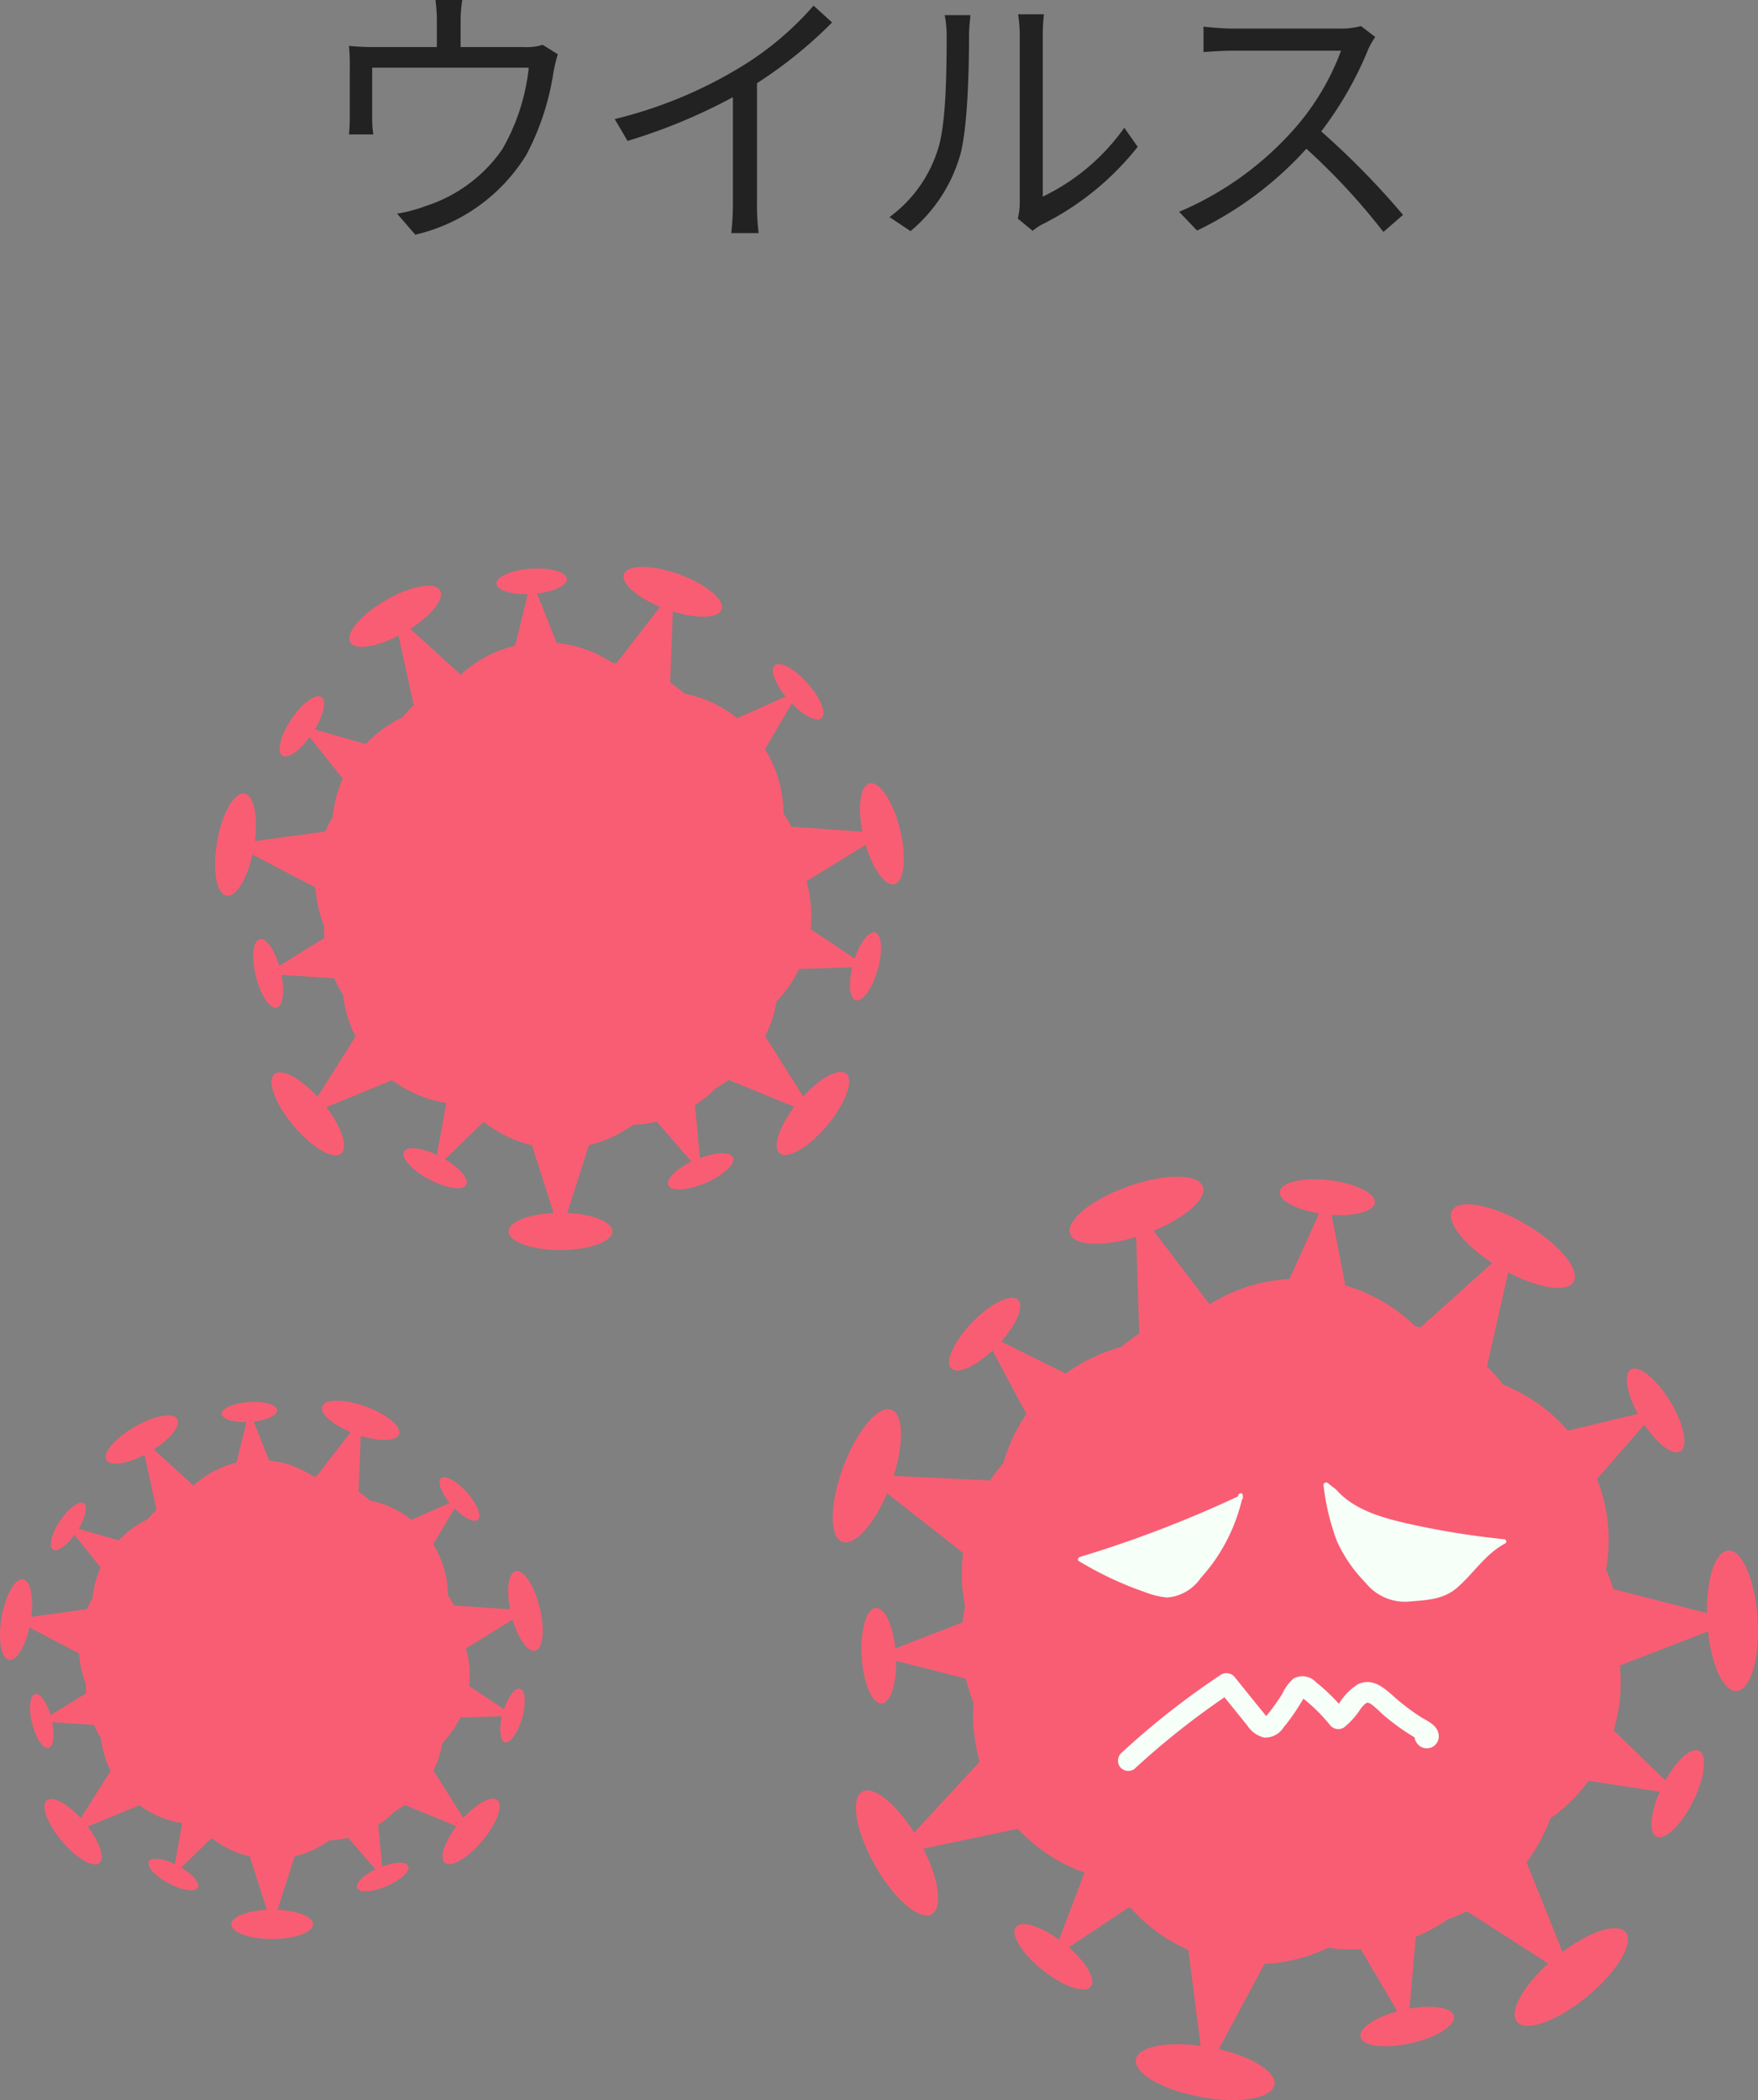 <svg xmlns="http://www.w3.org/2000/svg" xmlns:xlink="http://www.w3.org/1999/xlink" width="150.619" height="179.909" viewBox="0 0 150.619 179.909">
  <rect x="0" y="0" width="150.619" height="179.909" fill="#808080" stroke="none"/>
  <defs>
    <clipPath id="clip-path">
      <rect id="長方形_5024" data-name="長方形 5024" width="150.619" height="131.34" fill="none"/>
    </clipPath>
  </defs>
  <g id="グループ_12771" data-name="グループ 12771" transform="translate(15433.32 6415.344)">
    <path id="パス_44009" data-name="パス 44009" d="M-28.128-15.384a4.717,4.717,0,0,1-1.656.192H-35.16v-2.232a10.721,10.721,0,0,1,.144-1.8h-2.3a13.463,13.463,0,0,1,.12,1.8v2.232h-5.3a21.263,21.263,0,0,1-2.232-.1,16.067,16.067,0,0,1,.072,1.848v4.224c0,.456-.024,1.1-.072,1.512h2.088a8.756,8.756,0,0,1-.1-1.416v-4.3h13.416a17.678,17.678,0,0,1-2.28,7.008,12.665,12.665,0,0,1-6.5,4.824,12.781,12.781,0,0,1-2.5.672l1.56,1.8a15.193,15.193,0,0,0,9.5-6.816,22.071,22.071,0,0,0,2.352-7.2c.1-.456.24-1.08.36-1.44Zm23.208-3.36a26.48,26.48,0,0,1-6.312,5.3A37.88,37.88,0,0,1-21.96-9.024l1.1,1.872A48,48,0,0,0-11.832-10.9v9.072A22.263,22.263,0,0,1-11.976.744h2.352a18.11,18.11,0,0,1-.144-2.568V-12.1A37.646,37.646,0,0,0-3.336-17.3ZM3.384.576A13.24,13.24,0,0,0,7.656-6C8.3-8.4,8.4-13.536,8.4-16.2c0-.72.1-1.44.12-1.728H6.312a8.841,8.841,0,0,1,.168,1.752c0,2.664-.024,7.44-.72,9.648a11.392,11.392,0,0,1-4.176,5.9ZM13.848.552A4.8,4.8,0,0,1,14.664,0a24.14,24.14,0,0,0,8.184-6.648L21.7-8.28a18.209,18.209,0,0,1-6.984,5.9V-16.224a15.261,15.261,0,0,1,.1-1.776H12.6a11.738,11.738,0,0,1,.144,1.776V-1.848A5.714,5.714,0,0,1,12.576-.5ZM41.976-16.992a6.393,6.393,0,0,1-1.8.216H30.912c-.72,0-2.088-.12-2.424-.168v2.184c.264-.024,1.584-.12,2.424-.12h9.36a21.385,21.385,0,0,1-3.984,6.672A27.444,27.444,0,0,1,26.4-1.08L27.936.528A30.425,30.425,0,0,0,37.3-6.48,55.414,55.414,0,0,1,43.9.648l1.68-1.464a68.827,68.827,0,0,0-7.008-7.152A30.374,30.374,0,0,0,42.6-15a6.884,6.884,0,0,1,.6-1.056Z" transform="translate(-15358.695 -6396.12)" fill="#222"/>
    <g id="グループ_12770" data-name="グループ 12770" transform="translate(-15433.32 -6366.776)" clip-path="url(#clip-path)">
      <path id="パス_44003" data-name="パス 44003" d="M107.476,93.677c-.7-.846-3.038-.09-5.406,1.687l-3.077-7.685a14.275,14.275,0,0,0,2.031-3.738,14.205,14.205,0,0,0,3.281-3.236l6.1.934c-.81,1.84-.951,3.5-.283,3.837.727.361,2.132-.989,3.141-3.016s1.234-3.961.507-4.322c-.667-.332-1.909.785-2.888,2.542l-4.427-4.3a14.266,14.266,0,0,0,.532-5.554l7.553-2.917c.314,2.944,1.351,5.174,2.448,5.109,1.192-.07,2-2.823,1.8-6.148s-1.322-5.964-2.513-5.893c-1.1.065-1.867,2.4-1.831,5.359l-8.02-2.055a14.282,14.282,0,0,0-.622-1.674,14.289,14.289,0,0,0-.774-7.762l4.055-4.654c1.122,1.67,2.451,2.679,3.09,2.293.693-.42.307-2.329-.866-4.264s-2.684-3.164-3.377-2.744c-.639.386-.361,2.033.6,3.8l-6,1.436A14.256,14.256,0,0,0,97,46.783a14.261,14.261,0,0,0-1.4-1.559l1.818-8.076c2.621,1.378,5.049,1.753,5.606.806.6-1.028-1.232-3.231-4.1-4.919s-5.691-2.221-6.3-1.191c-.557.947.954,2.886,3.433,4.5L89.9,41.871c-.164-.051-.328-.1-.491-.143a14.294,14.294,0,0,0-5.933-3.451l-1.191-6.056c2.006.137,3.619-.294,3.705-1.035.092-.806-1.654-1.67-3.9-1.932s-4.145.182-4.237.989c-.087.741,1.385,1.53,3.37,1.854l-2.545,5.626a14.257,14.257,0,0,0-6.839,2.168l-4.806-6.308c2.74-1.12,4.589-2.738,4.223-3.774-.4-1.126-3.269-1.135-6.407-.018s-5.359,2.931-4.959,4.057c.368,1.035,2.825,1.122,5.657.263l.263,8.274a14.575,14.575,0,0,0-1.553,1.163,14.3,14.3,0,0,0-4.742,2.271L53.98,43.075c1.333-1.5,1.973-3.049,1.438-3.568-.581-.566-2.331.292-3.907,1.914s-2.383,3.4-1.8,3.963c.534.521,2.056-.166,3.525-1.541l2.906,5.446a14.212,14.212,0,0,0-1.97,4.2,14.209,14.209,0,0,0-1.142,1.485l-8.269-.39c.9-2.819.851-5.276-.179-5.661-1.118-.417-2.969,1.775-4.133,4.9s-1.2,5.991-.079,6.407c1.03.382,2.677-1.441,3.84-4.163l6.507,5.116a14.306,14.306,0,0,0,.17,4.58c-.094.449-.168.907-.218,1.371l-5.754,2.231c-.216-2-.924-3.512-1.669-3.467-.808.051-1.355,1.921-1.218,4.18s.9,4.048,1.714,4c.743-.045,1.265-1.631,1.237-3.642l5.982,1.522a14.18,14.18,0,0,0,.653,2.071,14.261,14.261,0,0,0,.53,5.029l-5.615,6.084c-1.58-2.5-3.494-4.046-4.45-3.5-1.037.59-.548,3.415,1.095,6.312s3.819,4.769,4.858,4.18c.954-.541.615-2.976-.723-5.617l8.1-1.7a14.323,14.323,0,0,0,5.715,3.75L58.942,94.31c-1.631-1.178-3.227-1.663-3.693-1.081-.505.635.521,2.293,2.291,3.7s3.615,2.037,4.12,1.4c.464-.584-.368-2.033-1.88-3.357l5.132-3.429c.076.043.153.079.231.119A14.238,14.238,0,0,0,70.02,95.2l1.052,8.211c-2.933-.4-5.345.078-5.543,1.158-.216,1.174,2.264,2.616,5.54,3.22s6.106.141,6.323-1.035c.2-1.079-1.883-2.385-4.768-3.058l3.909-7.3a14.288,14.288,0,0,0,5.462-1.389,14.286,14.286,0,0,0,2.8.126l3.128,5.321c-1.939.534-3.317,1.476-3.153,2.2.179.792,2.112,1.03,4.319.532s3.851-1.542,3.674-2.334c-.164-.727-1.815-.985-3.8-.635l.543-6.149a14.211,14.211,0,0,0,2.74-1.5,14.053,14.053,0,0,0,1.64-.684l6.967,4.472c-2.194,1.991-3.377,4.144-2.677,4.991.761.92,3.46-.052,6.027-2.174s4.033-4.589,3.272-5.509" transform="translate(31.796 23.281)" fill="#f95d73"/>
      <path id="パス_44004" data-name="パス 44004" d="M78.348,48.341a70.19,70.19,0,0,1-8.294-1.348c-2.23-.5-4.6-1.2-6.07-2.865l-.016-.013a.318.318,0,0,1-.022-.025c-.24-.188-.478-.377-.718-.565-.141-.112-.39,0-.368.17A20.2,20.2,0,0,0,64,48.473a12.223,12.223,0,0,0,2.455,3.579,4.331,4.331,0,0,0,3.855,1.618c1.587-.133,2.856-.2,3.99-1.171,1.411-1.216,2.419-2.886,4.127-3.8a.194.194,0,0,0-.081-.359" transform="translate(50.531 34.953)" fill="#f7fff9"/>
      <path id="パス_44005" data-name="パス 44005" d="M65.329,44.336l-.011-.189c-.013-.24-.345-.179-.386.016-.007.032-.016.065-.025.1a100.771,100.771,0,0,1-13.549,5.188c-.144.043-.238.254-.079.352a29.655,29.655,0,0,0,3.7,1.9q.944.406,1.918.74a6.871,6.871,0,0,0,1.946.48,3.862,3.862,0,0,0,2.883-1.683,15.005,15.005,0,0,0,2.157-3.076,15.307,15.307,0,0,0,1.366-3.633.174.174,0,0,0,.081-.173l0-.02" transform="translate(41.156 35.363)" fill="#f7fff9"/>
      <path id="パス_44006" data-name="パス 44006" d="M80.53,57.593c-.234-.716-1.016-.992-1.6-1.373a18.622,18.622,0,0,1-1.842-1.373c-.98-.83-2.019-2.019-3.435-1.362a5.064,5.064,0,0,0-1.625,1.676,16.769,16.769,0,0,0-1.968-1.854,1.589,1.589,0,0,0-1.916-.316,3.917,3.917,0,0,0-.976,1.328A17.982,17.982,0,0,1,66.13,55.8c-.1.124-.195.249-.3.368l-.036.043c-.056-.078-.126-.161-.137-.173-.853-1.046-1.7-2.1-2.545-3.15a.91.91,0,0,0-1.243-.186,67.5,67.5,0,0,0-8.417,6.611.915.915,0,0,0-.188,1.241.9.9,0,0,0,1.243.186A67.678,67.678,0,0,1,62.224,54.6q.977,1.209,1.955,2.419a2.382,2.382,0,0,0,1.438,1.034,1.852,1.852,0,0,0,1.649-.841,17.659,17.659,0,0,0,1.073-1.454c.188-.281.366-.568.539-.859.036-.06.072-.121.106-.182q.168.133.33.271c.242.206.476.417.705.637a14.839,14.839,0,0,1,1.239,1.348.906.906,0,0,0,1.241.188,6.849,6.849,0,0,0,1.364-1.53,2.2,2.2,0,0,1,.5-.529c.007,0,.112-.038.081-.041a.728.728,0,0,1,.336.123,8.176,8.176,0,0,1,.893.785q.536.474,1.1.9c.359.271.727.527,1.1.772.209.135.422.267.635.4a1.132,1.132,0,0,0,.6.832,1.03,1.03,0,0,0,1.414-1.281m-1.645.667c.088.067.034.1,0,0" transform="translate(42.686 42.23)" fill="#f7fff9"/>
      <path id="パス_44007" data-name="パス 44007" d="M42.609,73.807c-.489-.409-1.744.269-2.908,1.533l-2.569-4.062a8.245,8.245,0,0,0,.765-2.347,8.247,8.247,0,0,0,1.533-2.194l3.581-.112c-.269,1.136-.173,2.1.244,2.221.453.13,1.113-.79,1.474-2.053s.287-2.392-.166-2.52c-.417-.119-1.007.649-1.38,1.755L40.2,64.041a8.267,8.267,0,0,0-.283-3.227l4-2.462c.489,1.649,1.317,2.81,1.936,2.657.673-.166.844-1.822.381-3.7s-1.384-3.265-2.056-3.1c-.619.152-.812,1.566-.478,3.252l-4.8-.326a8.263,8.263,0,0,0-.53-.889A8.291,8.291,0,0,0,37.115,51.9l1.824-3.085c.817.835,1.683,1.27,2.006.983.352-.314-.07-1.364-.943-2.345s-1.867-1.522-2.219-1.209c-.323.289.009,1.2.743,2.105L35.25,49.8a8.284,8.284,0,0,0-3.568-1.658,8.308,8.308,0,0,0-.965-.743l.186-4.8c1.642.51,3.068.469,3.287-.13.236-.651-1.046-1.715-2.863-2.376s-3.483-.666-3.72-.014c-.218.6.85,1.546,2.435,2.208L27.1,46.09c-.1-.011-.2-.02-.294-.029a8.294,8.294,0,0,0-3.75-1.342l-1.32-3.332c1.16-.133,2.035-.55,2.006-.983-.032-.469-1.12-.779-2.43-.689s-2.347.541-2.316,1.01c.031.433.952.727,2.12.7l-.859,3.478a8.3,8.3,0,0,0-3.675,1.963l-3.409-3.094c1.447-.931,2.331-2.049,2.011-2.6-.346-.6-1.984-.3-3.658.666s-2.749,2.24-2.4,2.839c.319.552,1.732.343,3.258-.446l1.025,4.7a8.269,8.269,0,0,0-.765.828,8.288,8.288,0,0,0-2.468,1.8L6.73,50.57c.6-1,.8-1.948.444-2.188-.391-.262-1.3.413-2.028,1.506s-1,2.19-.61,2.451c.359.24,1.156-.312,1.849-1.252l2.235,2.8a8.26,8.26,0,0,0-.682,2.6,8.44,8.44,0,0,0-.5.969l-4.76.651c.218-1.706-.072-3.1-.7-3.213C1.3,54.778.474,56.225.141,58.13S.088,61.674.772,61.8c.628.11,1.376-1.106,1.752-2.782l4.255,2.233a8.284,8.284,0,0,0,.579,2.6,8.052,8.052,0,0,0,.022.806L4.329,66.53c-.334-1.118-.9-1.907-1.317-1.8-.458.112-.572,1.237-.256,2.513s.943,2.215,1.4,2.1c.42-.1.548-1.066.321-2.21l3.575.236a8.5,8.5,0,0,0,.592,1.113A8.3,8.3,0,0,0,9.479,71.3L6.918,75.366C5.751,74.1,4.5,73.425,4.008,73.836c-.532.446.047,2.006,1.29,3.487S7.98,79.641,8.512,79.2c.487-.409.038-1.764-1-3.13l4.445-1.824a8.3,8.3,0,0,0,3.658,1.539l-.639,3.512c-1.055-.5-2.019-.61-2.221-.227-.222.417.538,1.254,1.7,1.871s2.278.781,2.5.366c.2-.382-.424-1.12-1.429-1.717l2.569-2.5c.047.016.1.029.144.043a8.28,8.28,0,0,0,3.157,1.5l1.467,4.576c-1.717.081-3.043.608-3.041,1.246,0,.693,1.568,1.254,3.5,1.252s3.5-.565,3.5-1.257c0-.639-1.326-1.163-3.043-1.243l1.461-4.578a8.3,8.3,0,0,0,2.971-1.369,8.245,8.245,0,0,0,1.611-.224l2.347,2.708c-1.05.511-1.739,1.192-1.568,1.591.186.433,1.313.364,2.522-.153s2.035-1.286,1.851-1.719c-.171-.4-1.14-.372-2.233.038l-.341-3.568A8.2,8.2,0,0,0,33.8,74.788a8.046,8.046,0,0,0,.864-.563l4.448,1.816c-1.041,1.367-1.49,2.722-1,3.132.532.446,1.97-.4,3.211-1.876s1.818-3.045,1.286-3.49" transform="translate(0 31.83)" fill="#f95d73"/>
      <path id="パス_44008" data-name="パス 44008" d="M64.287,43.414c-.621-.52-2.213.341-3.691,1.946L57.338,40.2a10.477,10.477,0,0,0,.97-2.978,10.444,10.444,0,0,0,1.943-2.783L64.8,34.3c-.341,1.443-.218,2.666.31,2.818.574.164,1.411-1,1.869-2.6s.364-3.034-.211-3.2c-.529-.152-1.277.824-1.752,2.228l-3.783-2.522a10.485,10.485,0,0,0-.359-4.095L65.954,23.8c.621,2.091,1.67,3.566,2.457,3.371.853-.211,1.07-2.313.483-4.694s-1.757-4.144-2.61-3.932c-.786.193-1.03,1.988-.608,4.127L59.59,22.26a10.219,10.219,0,0,0-.673-1.127,10.544,10.544,0,0,0-1.6-5.52L59.629,11.7c1.035,1.059,2.134,1.613,2.545,1.246.446-.4-.09-1.728-1.2-2.973S58.608,8.04,58.161,8.437c-.409.364.013,1.521.943,2.672l-4.156,1.845a10.5,10.5,0,0,0-4.53-2.105A10.478,10.478,0,0,0,49.2,9.907l.236-6.094c2.083.648,3.893.6,4.169-.166.3-.826-1.326-2.175-3.631-3.014S45.55-.213,45.249.615c-.276.759,1.077,1.963,3.09,2.8L44.61,8.242c-.124-.014-.249-.025-.373-.036a10.55,10.55,0,0,0-4.76-1.7L37.8,2.275c1.472-.17,2.583-.7,2.545-1.246-.04-.6-1.421-.989-3.083-.877s-2.978.687-2.939,1.283c.036.548,1.209.924,2.69.893l-1.09,4.414a10.514,10.514,0,0,0-4.663,2.489L26.936,5.305c1.835-1.18,2.958-2.6,2.554-3.3-.442-.763-2.52-.384-4.643.844s-3.489,2.841-3.049,3.6c.4.7,2.2.435,4.133-.566l1.3,5.958a10.438,10.438,0,0,0-.969,1.052,10.505,10.505,0,0,0-3.132,2.28l-4.373-1.25c.763-1.27,1.021-2.471.565-2.776-.5-.332-1.651.523-2.576,1.91s-1.27,2.78-.772,3.112c.456.3,1.468-.4,2.347-1.589l2.834,3.555a10.516,10.516,0,0,0-.864,3.3,10.239,10.239,0,0,0-.628,1.23l-6.043.824c.276-2.163-.09-3.936-.888-4.077-.866-.152-1.912,1.685-2.336,4.1s-.067,4.5.8,4.652c.8.139,1.744-1.4,2.222-3.53l5.4,2.834a10.506,10.506,0,0,0,.736,3.294c-.007.339,0,.68.025,1.023L15.71,34.18c-.424-1.42-1.138-2.421-1.672-2.287-.579.143-.723,1.571-.323,3.189s1.2,2.812,1.777,2.668c.534-.132.7-1.351.409-2.805l4.537.3a10.263,10.263,0,0,0,.75,1.414,10.506,10.506,0,0,0,1.057,3.572l-3.251,5.159c-1.481-1.6-3.074-2.462-3.693-1.941-.675.566.06,2.547,1.638,4.425s3.4,2.942,4.079,2.378c.619-.521.047-2.239-1.277-3.972l5.643-2.314a10.546,10.546,0,0,0,4.643,1.952l-.812,4.457c-1.338-.635-2.56-.772-2.819-.289-.28.529.684,1.591,2.156,2.376s2.892.99,3.171.464c.26-.485-.538-1.423-1.811-2.181l3.26-3.169c.06.02.121.036.182.054a10.54,10.54,0,0,0,4.006,1.91l1.862,5.807c-2.179.1-3.86.772-3.86,1.58,0,.88,1.99,1.593,4.443,1.591s4.443-.716,4.443-1.6c0-.81-1.685-1.476-3.864-1.577l1.854-5.808a10.551,10.551,0,0,0,3.77-1.739,10.457,10.457,0,0,0,2.044-.283l2.978,3.436c-1.333.646-2.206,1.512-1.99,2.017.236.55,1.669.464,3.2-.193s2.585-1.633,2.349-2.183c-.216-.505-1.445-.471-2.834.049l-.431-4.528a10.434,10.434,0,0,0,1.786-1.452,10.465,10.465,0,0,0,1.095-.716l5.644,2.307c-1.32,1.735-1.889,3.454-1.268,3.974.673.565,2.5-.5,4.073-2.383s2.307-3.864,1.633-4.429" transform="translate(8.213 0)" fill="#f95d73"/>
    </g>
  </g>
</svg>
